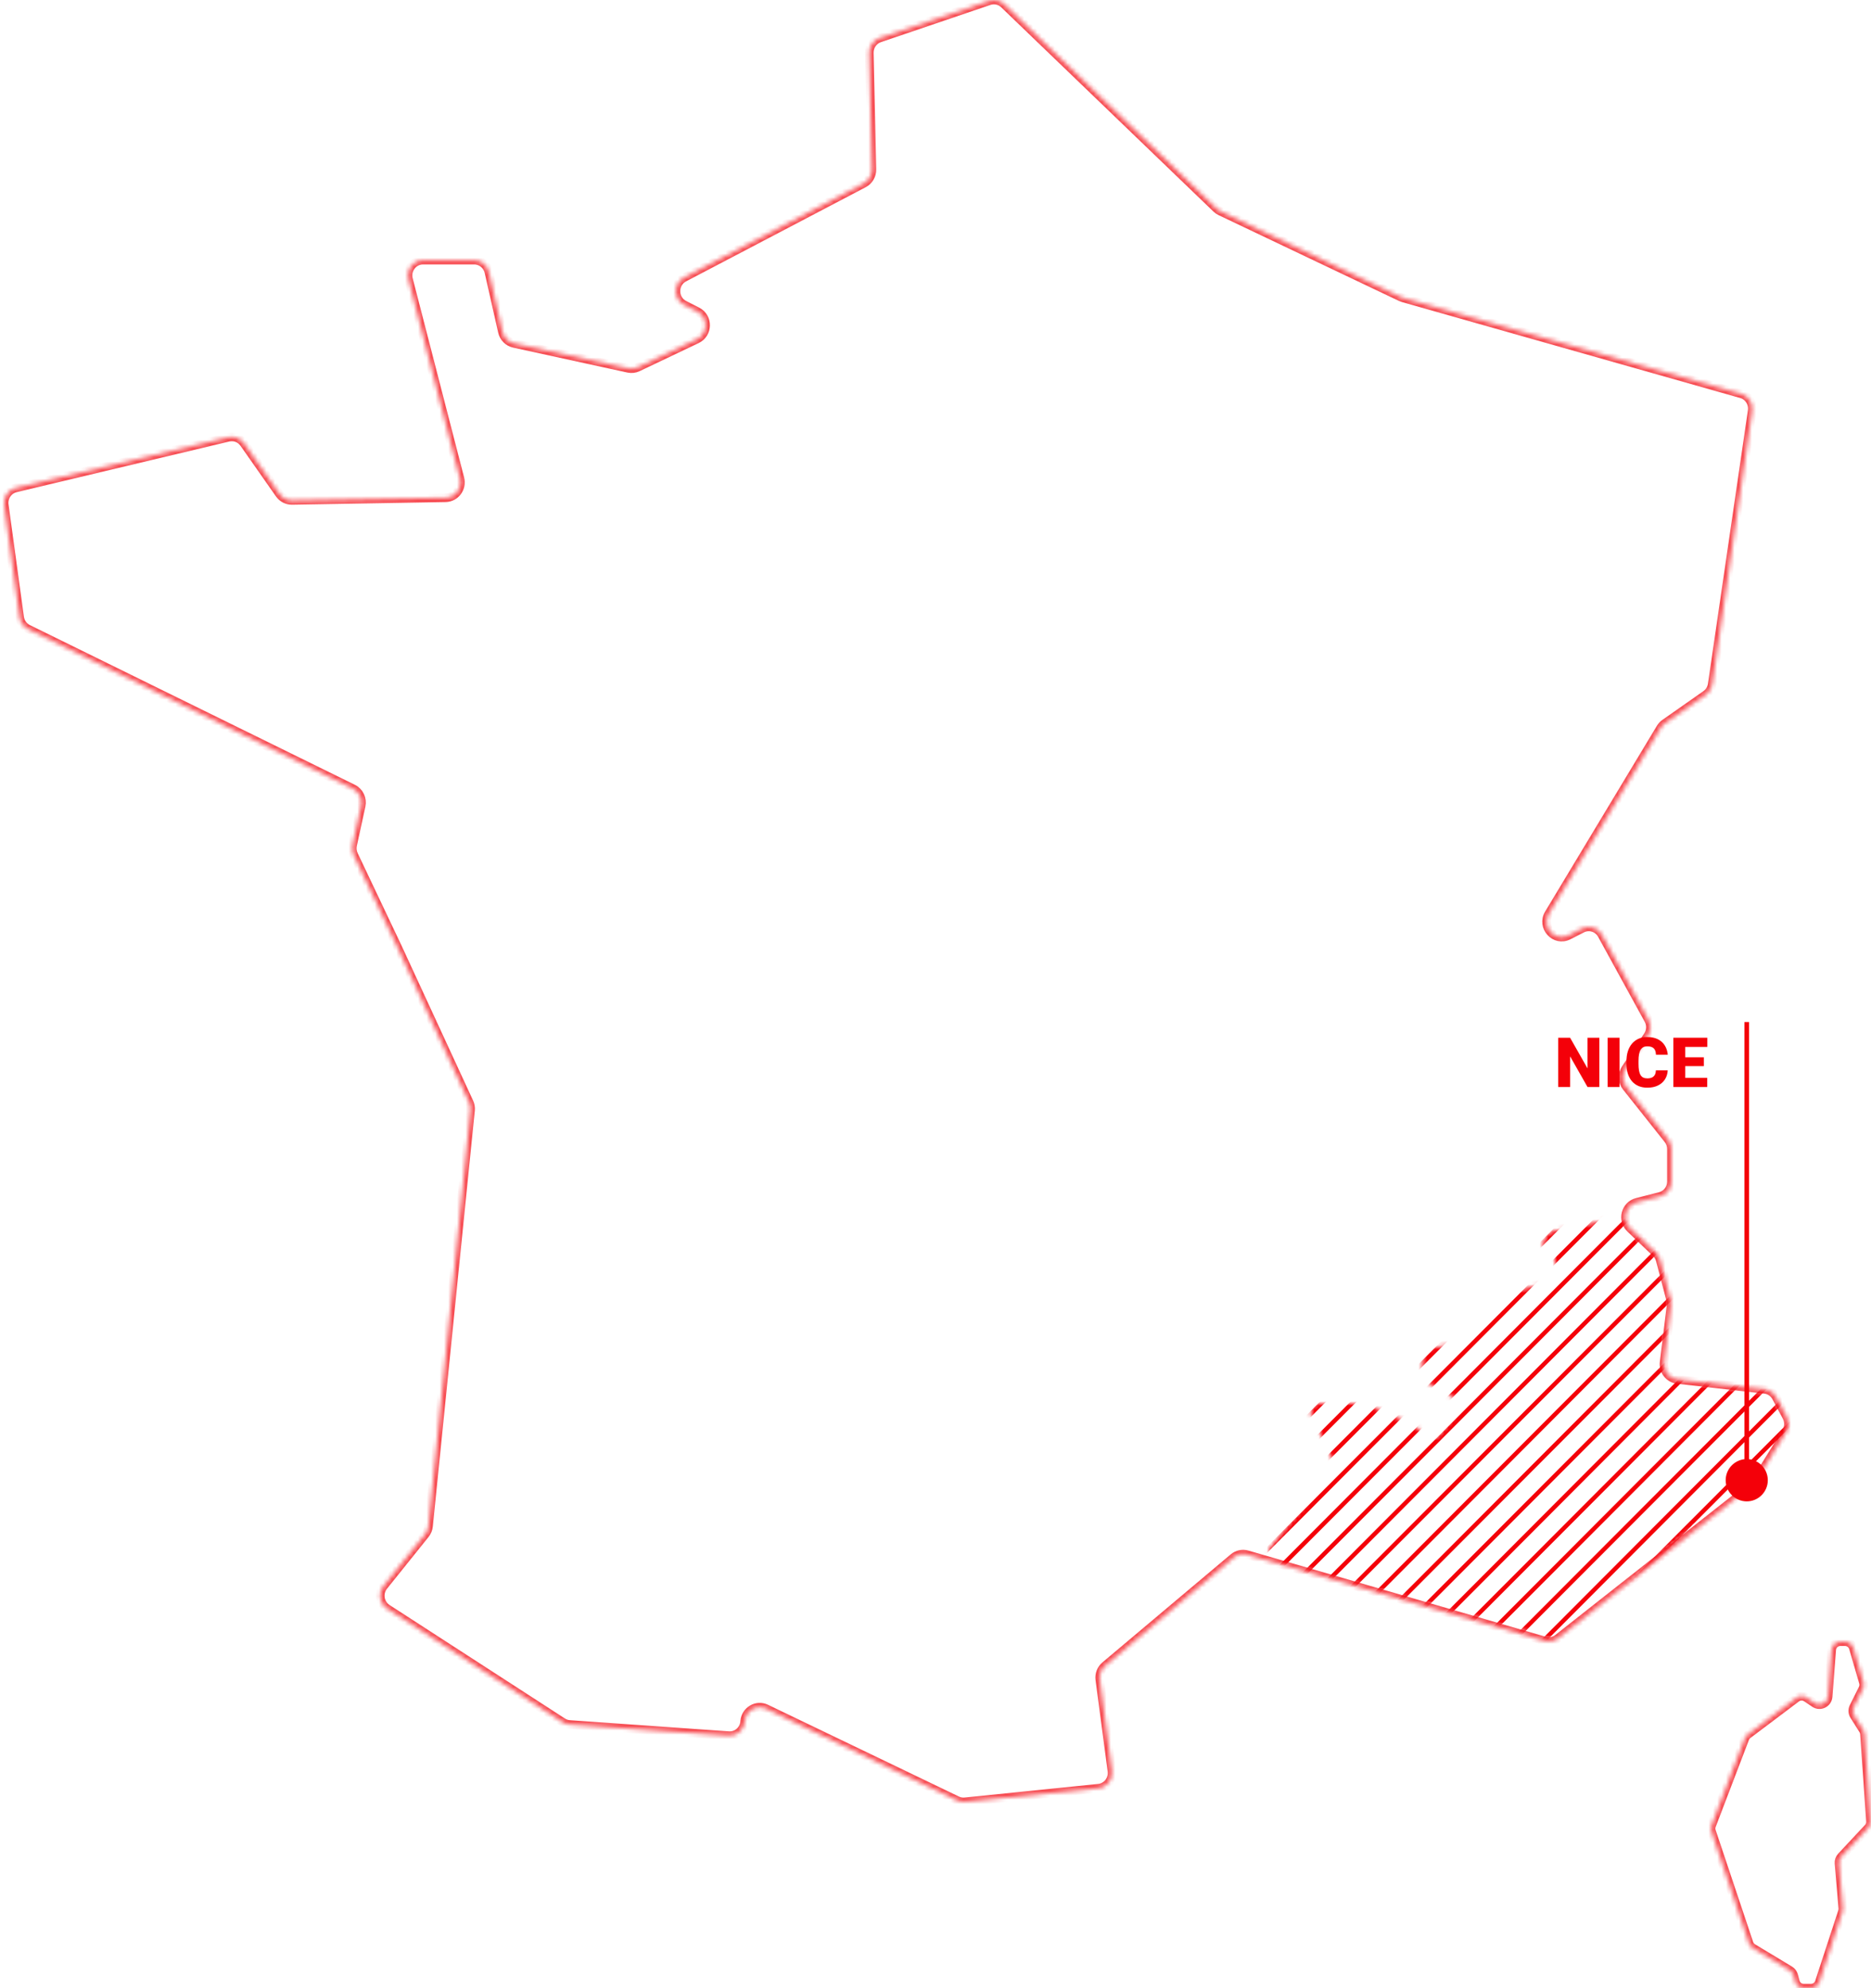 <svg width="432" height="459" viewBox="0 0 432 459" fill="none" xmlns="http://www.w3.org/2000/svg">
<mask id="mask0_150_2909" style="mask-type:alpha" maskUnits="userSpaceOnUse" x="292" y="281" width="121" height="98">
<path d="M307.647 339.486L293.352 357.144C292.449 358.26 292.98 359.935 294.361 360.327L357.459 378.22C358.078 378.396 358.744 378.263 359.248 377.863L404.207 342.189C404.365 342.064 404.503 341.915 404.617 341.749L411.716 331.336C411.867 331.114 411.972 330.864 412.025 330.601L412.311 329.173C412.398 328.737 412.337 328.284 412.138 327.886L409.683 322.975C409.527 322.664 409.293 322.398 409.003 322.205L408.341 321.764C408.081 321.59 407.784 321.48 407.474 321.442L387.788 319.042C387.561 319.014 387.341 318.948 387.136 318.845L385.125 317.84C384.687 317.621 384.345 317.249 384.163 316.794L383.644 315.496C383.514 315.171 383.471 314.817 383.521 314.471L385.387 301.41C385.425 301.139 385.408 300.864 385.336 300.601L382.602 290.574C382.5 290.199 382.291 289.863 382.001 289.605L377.945 286L376.175 284.229C376.023 284.077 375.896 283.902 375.8 283.71L375.132 282.374C374.727 281.564 373.828 281.127 372.94 281.31L358.397 284.304C357.796 284.428 357.285 284.82 357.011 285.369L356.34 286.711C355.929 287.533 356.527 288.5 357.446 288.5C358.029 288.5 358.533 288.907 358.655 289.477L359.54 293.61C359.766 294.664 359.116 295.707 358.07 295.969L350.483 297.866C350.131 297.954 349.81 298.135 349.554 298.392L338.405 309.54C338.106 309.839 337.72 310.036 337.303 310.101L330.133 311.233C329.161 311.387 328.445 312.225 328.445 313.209V317.347C328.445 318.061 328.826 318.72 329.443 319.078L335.961 322.851C337.01 323.459 337.282 324.853 336.538 325.81L332.257 331.314C331.547 332.227 330.213 332.349 329.349 331.581L326.684 329.212C326.526 329.072 326.347 328.957 326.153 328.873L315.327 324.166C315.075 324.056 314.804 324 314.529 324H304.632C303.157 324 302.189 325.541 302.831 326.869L307.894 337.358C308.231 338.055 308.134 338.884 307.647 339.486Z" fill="#D9D9D9"/>
</mask>
<g mask="url(#mask0_150_2909)">
<rect width="1" height="178.646" transform="matrix(0.706 0.708 -0.706 0.708 353.019 225.644)" fill="#F40009"/>
<rect width="1" height="178.646" transform="matrix(0.706 0.708 -0.706 0.708 356.548 229.186)" fill="#F40009"/>
<rect width="1" height="178.646" transform="matrix(0.706 0.708 -0.706 0.708 360.077 232.729)" fill="#F40009"/>
<rect width="1" height="178.646" transform="matrix(0.706 0.708 -0.706 0.708 363.605 236.271)" fill="#F40009"/>
<rect width="1" height="178.646" transform="matrix(0.706 0.708 -0.706 0.708 367.135 239.813)" fill="#F40009"/>
<rect width="1" height="178.646" transform="matrix(0.706 0.708 -0.706 0.708 370.664 243.355)" fill="#F40009"/>
<rect width="1" height="178.646" transform="matrix(0.706 0.708 -0.706 0.708 374.192 246.897)" fill="#F40009"/>
<rect width="1" height="178.646" transform="matrix(0.706 0.708 -0.706 0.708 377.721 250.439)" fill="#F40009"/>
<rect width="1" height="178.646" transform="matrix(0.706 0.708 -0.706 0.708 381.25 253.981)" fill="#F40009"/>
<rect width="1" height="178.646" transform="matrix(0.706 0.708 -0.706 0.708 384.779 257.524)" fill="#F40009"/>
<rect width="1" height="178.646" transform="matrix(0.706 0.708 -0.706 0.708 388.308 261.066)" fill="#F40009"/>
<rect width="1" height="178.646" transform="matrix(0.706 0.708 -0.706 0.708 391.836 264.608)" fill="#F40009"/>
<rect width="1" height="178.646" transform="matrix(0.706 0.708 -0.706 0.708 395.366 268.15)" fill="#F40009"/>
<rect width="1" height="178.646" transform="matrix(0.706 0.708 -0.706 0.708 398.895 271.692)" fill="#F40009"/>
<rect width="1" height="178.646" transform="matrix(0.706 0.708 -0.706 0.708 402.423 275.235)" fill="#F40009"/>
<rect width="1" height="178.646" transform="matrix(0.706 0.708 -0.706 0.708 405.952 278.777)" fill="#F40009"/>
<rect width="1" height="178.646" transform="matrix(0.706 0.708 -0.706 0.708 409.481 282.319)" fill="#F40009"/>
<rect width="1" height="178.646" transform="matrix(0.706 0.708 -0.706 0.708 413.01 285.861)" fill="#F40009"/>
<rect width="1" height="178.646" transform="matrix(0.706 0.708 -0.706 0.708 416.539 289.403)" fill="#F40009"/>
<rect width="1" height="178.646" transform="matrix(0.706 0.708 -0.706 0.708 420.067 292.946)" fill="#F40009"/>
<rect width="1" height="178.646" transform="matrix(0.706 0.708 -0.706 0.708 423.597 296.488)" fill="#F40009"/>
<rect width="1" height="178.646" transform="matrix(0.706 0.708 -0.706 0.708 427.125 300.03)" fill="#F40009"/>
<rect width="1" height="178.646" transform="matrix(0.706 0.708 -0.706 0.708 430.654 303.572)" fill="#F40009"/>
<rect width="1" height="178.646" transform="matrix(0.706 0.708 -0.706 0.708 434.183 307.114)" fill="#F40009"/>
<rect width="1" height="178.646" transform="matrix(0.706 0.708 -0.706 0.708 437.712 310.656)" fill="#F40009"/>
<rect width="1" height="178.646" transform="matrix(0.706 0.708 -0.706 0.708 441.241 314.199)" fill="#F40009"/>
<rect width="1" height="178.646" transform="matrix(0.706 0.708 -0.706 0.708 444.77 317.741)" fill="#F40009"/>
<rect width="1" height="178.646" transform="matrix(0.706 0.708 -0.706 0.708 448.299 321.283)" fill="#F40009"/>
<rect width="1" height="178.646" transform="matrix(0.706 0.708 -0.706 0.708 451.827 324.825)" fill="#F40009"/>
<rect width="1" height="178.646" transform="matrix(0.706 0.708 -0.706 0.708 455.356 328.367)" fill="#F40009"/>
</g>
<g opacity="0.7">
<mask id="path-32-inside-1_150_2909" fill="white">
<path d="M228.381 0.184L203.085 8.78C201.639 9.273 200.676 10.665 200.709 12.221L201.311 39.104C201.343 40.457 200.612 41.712 199.424 42.331L157.954 64.07C155.422 65.396 155.443 69.088 157.991 70.387L160.991 71.915C163.592 73.241 163.538 77.038 160.905 78.292L147.262 84.779C146.574 85.108 145.805 85.195 145.064 85.031L118.665 79.268C117.349 78.977 116.311 77.942 116.01 76.6L112.887 62.799C112.522 61.194 111.119 60.054 109.501 60.054H97.68C95.401 60.054 93.74 62.251 94.321 64.497L106.189 110.463C106.765 112.681 105.141 114.862 102.889 114.906L67.423 115.519C66.278 115.541 65.203 114.982 64.536 114.035L56.344 102.343C55.527 101.176 54.097 100.629 52.727 100.952L3.629 112.649C1.882 113.065 0.731 114.774 0.979 116.588L4.526 142.501C4.688 143.674 5.413 144.687 6.456 145.202L81.501 182.079C82.952 182.791 83.731 184.429 83.382 186.034L81.415 195.068C81.243 195.846 81.339 196.663 81.678 197.38L91.757 218.615L108.318 254.478C108.587 255.059 108.694 255.705 108.63 256.346L98.938 352.326C98.868 353.016 98.6 353.668 98.169 354.205L88.58 366.148C87.263 367.792 87.65 370.241 89.408 371.38L129.905 397.584C130.394 397.902 130.953 398.088 131.529 398.127L168.247 400.707C170.139 400.839 171.79 399.398 171.945 397.469V397.382C172.155 394.922 174.703 393.421 176.896 394.473L220.995 415.664C221.565 415.938 222.194 416.047 222.823 415.981L253.645 412.842C255.601 412.645 257.004 410.832 256.741 408.843L253.946 387.761C253.784 386.55 254.252 385.34 255.177 384.556L284.811 359.607C285.692 358.867 286.875 358.61 287.971 358.933L356.657 378.837C357.716 379.143 358.861 378.919 359.731 378.234L404.529 342.952C404.852 342.7 405.126 342.393 405.341 342.042L412.409 330.636C413.081 329.551 413.124 328.176 412.522 327.048L410.125 322.566C409.582 321.553 408.588 320.868 407.459 320.742L387.301 318.457C385.377 318.238 383.996 316.457 384.237 314.502L385.839 301.452C385.893 300.997 385.866 300.542 385.748 300.098L383.351 290.933C383.184 290.292 382.845 289.716 382.372 289.262L376.432 283.586C374.428 281.668 375.298 278.25 377.964 277.57L383.291 276.212C384.839 275.817 385.925 274.404 385.925 272.777V265.266C385.925 264.455 385.651 263.666 385.151 263.036L375.535 250.928C374.567 249.712 374.503 247.986 375.374 246.693L380.459 239.155C381.206 238.042 381.276 236.596 380.631 235.424L369.869 215.794C368.966 214.145 366.945 213.509 365.284 214.353L362.145 215.953C359.022 217.547 355.802 213.97 357.63 210.934L383.42 168.075C383.673 167.654 384.012 167.292 384.415 167.007L393.875 160.378C394.671 159.819 395.203 158.954 395.343 157.984L404.567 94.854C404.825 93.085 403.75 91.403 402.062 90.921L323.975 68.776C323.792 68.721 323.609 68.656 323.437 68.573L281.779 48.757C281.44 48.599 281.134 48.385 280.865 48.122L231.864 0.968C230.934 0.069 229.595 -0.232 228.381 0.184Z"/>
<path d="M424.918 379H426.005C426.894 379 427.676 379.587 427.925 380.44L430.246 388.404C430.387 388.887 430.341 389.405 430.117 389.855L428.006 394.094C427.695 394.718 427.732 395.459 428.103 396.05L430.197 399.379C430.373 399.659 430.477 399.977 430.5 400.307L431.886 420.486C431.924 421.039 431.731 421.583 431.352 421.988L425.151 428.63C424.765 429.043 424.573 429.6 424.62 430.163L425.498 440.515C425.52 440.782 425.489 441.051 425.406 441.306L420.063 457.622C419.794 458.444 419.027 459 418.162 459H416.464C415.557 459 414.763 458.39 414.53 457.513L414.146 456.067C414.013 455.565 413.69 455.135 413.245 454.867L404.702 449.72C404.295 449.475 403.989 449.093 403.838 448.643L395.173 422.776C395.026 422.336 395.036 421.859 395.201 421.426L402.88 401.333C403.014 400.982 403.245 400.676 403.545 400.449L414.777 391.991C415.457 391.479 416.386 391.453 417.093 391.927L418.987 393.195C420.259 394.046 421.977 393.211 422.094 391.685L422.924 380.847C423.004 379.805 423.873 379 424.918 379Z"/>
</mask>
<path d="M228.381 0.184L203.085 8.78C201.639 9.273 200.676 10.665 200.709 12.221L201.311 39.104C201.343 40.457 200.612 41.712 199.424 42.331L157.954 64.07C155.422 65.396 155.443 69.088 157.991 70.387L160.991 71.915C163.592 73.241 163.538 77.038 160.905 78.292L147.262 84.779C146.574 85.108 145.805 85.195 145.064 85.031L118.665 79.268C117.349 78.977 116.311 77.942 116.01 76.6L112.887 62.799C112.522 61.194 111.119 60.054 109.501 60.054H97.68C95.401 60.054 93.74 62.251 94.321 64.497L106.189 110.463C106.765 112.681 105.141 114.862 102.889 114.906L67.423 115.519C66.278 115.541 65.203 114.982 64.536 114.035L56.344 102.343C55.527 101.176 54.097 100.629 52.727 100.952L3.629 112.649C1.882 113.065 0.731 114.774 0.979 116.588L4.526 142.501C4.688 143.674 5.413 144.687 6.456 145.202L81.501 182.079C82.952 182.791 83.731 184.429 83.382 186.034L81.415 195.068C81.243 195.846 81.339 196.663 81.678 197.38L91.757 218.615L108.318 254.478C108.587 255.059 108.694 255.705 108.63 256.346L98.938 352.326C98.868 353.016 98.6 353.668 98.169 354.205L88.58 366.148C87.263 367.792 87.65 370.241 89.408 371.38L129.905 397.584C130.394 397.902 130.953 398.088 131.529 398.127L168.247 400.707C170.139 400.839 171.79 399.398 171.945 397.469V397.382C172.155 394.922 174.703 393.421 176.896 394.473L220.995 415.664C221.565 415.938 222.194 416.047 222.823 415.981L253.645 412.842C255.601 412.645 257.004 410.832 256.741 408.843L253.946 387.761C253.784 386.55 254.252 385.34 255.177 384.556L284.811 359.607C285.692 358.867 286.875 358.61 287.971 358.933L356.657 378.837C357.716 379.143 358.861 378.919 359.731 378.234L404.529 342.952C404.852 342.7 405.126 342.393 405.341 342.042L412.409 330.636C413.081 329.551 413.124 328.176 412.522 327.048L410.125 322.566C409.582 321.553 408.588 320.868 407.459 320.742L387.301 318.457C385.377 318.238 383.996 316.457 384.237 314.502L385.839 301.452C385.893 300.997 385.866 300.542 385.748 300.098L383.351 290.933C383.184 290.292 382.845 289.716 382.372 289.262L376.432 283.586C374.428 281.668 375.298 278.25 377.964 277.57L383.291 276.212C384.839 275.817 385.925 274.404 385.925 272.777V265.266C385.925 264.455 385.651 263.666 385.151 263.036L375.535 250.928C374.567 249.712 374.503 247.986 375.374 246.693L380.459 239.155C381.206 238.042 381.276 236.596 380.631 235.424L369.869 215.794C368.966 214.145 366.945 213.509 365.284 214.353L362.145 215.953C359.022 217.547 355.802 213.97 357.63 210.934L383.42 168.075C383.673 167.654 384.012 167.292 384.415 167.007L393.875 160.378C394.671 159.819 395.203 158.954 395.343 157.984L404.567 94.854C404.825 93.085 403.75 91.403 402.062 90.921L323.975 68.776C323.792 68.721 323.609 68.656 323.437 68.573L281.779 48.757C281.44 48.599 281.134 48.385 280.865 48.122L231.864 0.968C230.934 0.069 229.595 -0.232 228.381 0.184Z" stroke="#F40009" stroke-width="2" mask="url(#path-32-inside-1_150_2909)"/>
<path d="M424.918 379H426.005C426.894 379 427.676 379.587 427.925 380.44L430.246 388.404C430.387 388.887 430.341 389.405 430.117 389.855L428.006 394.094C427.695 394.718 427.732 395.459 428.103 396.05L430.197 399.379C430.373 399.659 430.477 399.977 430.5 400.307L431.886 420.486C431.924 421.039 431.731 421.583 431.352 421.988L425.151 428.63C424.765 429.043 424.573 429.6 424.62 430.163L425.498 440.515C425.52 440.782 425.489 441.051 425.406 441.306L420.063 457.622C419.794 458.444 419.027 459 418.162 459H416.464C415.557 459 414.763 458.39 414.53 457.513L414.146 456.067C414.013 455.565 413.69 455.135 413.245 454.867L404.702 449.72C404.295 449.475 403.989 449.093 403.838 448.643L395.173 422.776C395.026 422.336 395.036 421.859 395.201 421.426L402.88 401.333C403.014 400.982 403.245 400.676 403.545 400.449L414.777 391.991C415.457 391.479 416.386 391.453 417.093 391.927L418.987 393.195C420.259 394.046 421.977 393.211 422.094 391.685L422.924 380.847C423.004 379.805 423.873 379 424.918 379Z" stroke="#F40009" stroke-width="2" mask="url(#path-32-inside-1_150_2909)"/>
</g>
<path d="M369.282 239.577V250.952H366.547L362.524 243.874V250.952H359.782V239.577H362.524L366.547 246.655V239.577H369.282Z" fill="#F40009"/>
<path d="M373.93 239.577V250.952H371.196V239.577H373.93Z" fill="#F40009"/>
<path d="M382.329 247.1H385.063C385.027 247.892 384.813 248.59 384.422 249.194C384.032 249.798 383.49 250.269 382.797 250.608C382.11 250.941 381.297 251.108 380.36 251.108C379.599 251.108 378.92 250.98 378.321 250.725C377.727 250.47 377.222 250.103 376.805 249.624C376.394 249.144 376.079 248.564 375.86 247.881C375.646 247.199 375.54 246.431 375.54 245.577V244.959C375.54 244.105 375.652 243.337 375.875 242.655C376.105 241.967 376.428 241.384 376.844 240.905C377.266 240.42 377.771 240.051 378.36 239.795C378.948 239.54 379.602 239.413 380.321 239.413C381.31 239.413 382.146 239.59 382.829 239.944C383.511 240.298 384.04 240.785 384.415 241.405C384.79 242.019 385.011 242.72 385.079 243.506H382.344C382.334 243.079 382.261 242.722 382.125 242.436C381.99 242.144 381.777 241.926 381.485 241.78C381.193 241.634 380.805 241.561 380.321 241.561C379.982 241.561 379.688 241.624 379.438 241.749C379.188 241.874 378.98 242.071 378.813 242.342C378.646 242.613 378.521 242.965 378.438 243.397C378.36 243.824 378.321 244.34 378.321 244.944V245.577C378.321 246.181 378.357 246.696 378.43 247.124C378.503 247.551 378.62 247.9 378.782 248.17C378.943 248.441 379.152 248.642 379.407 248.772C379.667 248.897 379.985 248.959 380.36 248.959C380.777 248.959 381.128 248.894 381.415 248.764C381.701 248.629 381.922 248.426 382.079 248.155C382.235 247.879 382.318 247.527 382.329 247.1Z" fill="#F40009"/>
<path d="M394.188 248.842V250.952H388.125V248.842H394.188ZM389.102 239.577V250.952H386.36V239.577H389.102ZM393.407 244.092V246.131H388.125V244.092H393.407ZM394.211 239.577V241.694H388.125V239.577H394.211Z" fill="#F40009"/>
<path d="M402.769 235.952H403.85V344.442H402.769V235.952Z" fill="#F40009"/>
<path d="M398.446 341.73C398.446 339.044 400.623 336.848 403.31 336.848C405.996 336.848 408.173 339.044 408.173 341.73C408.173 344.416 405.996 346.612 403.31 346.612C400.623 346.612 398.446 344.416 398.446 341.73Z" fill="#F40009"/>
</svg>
